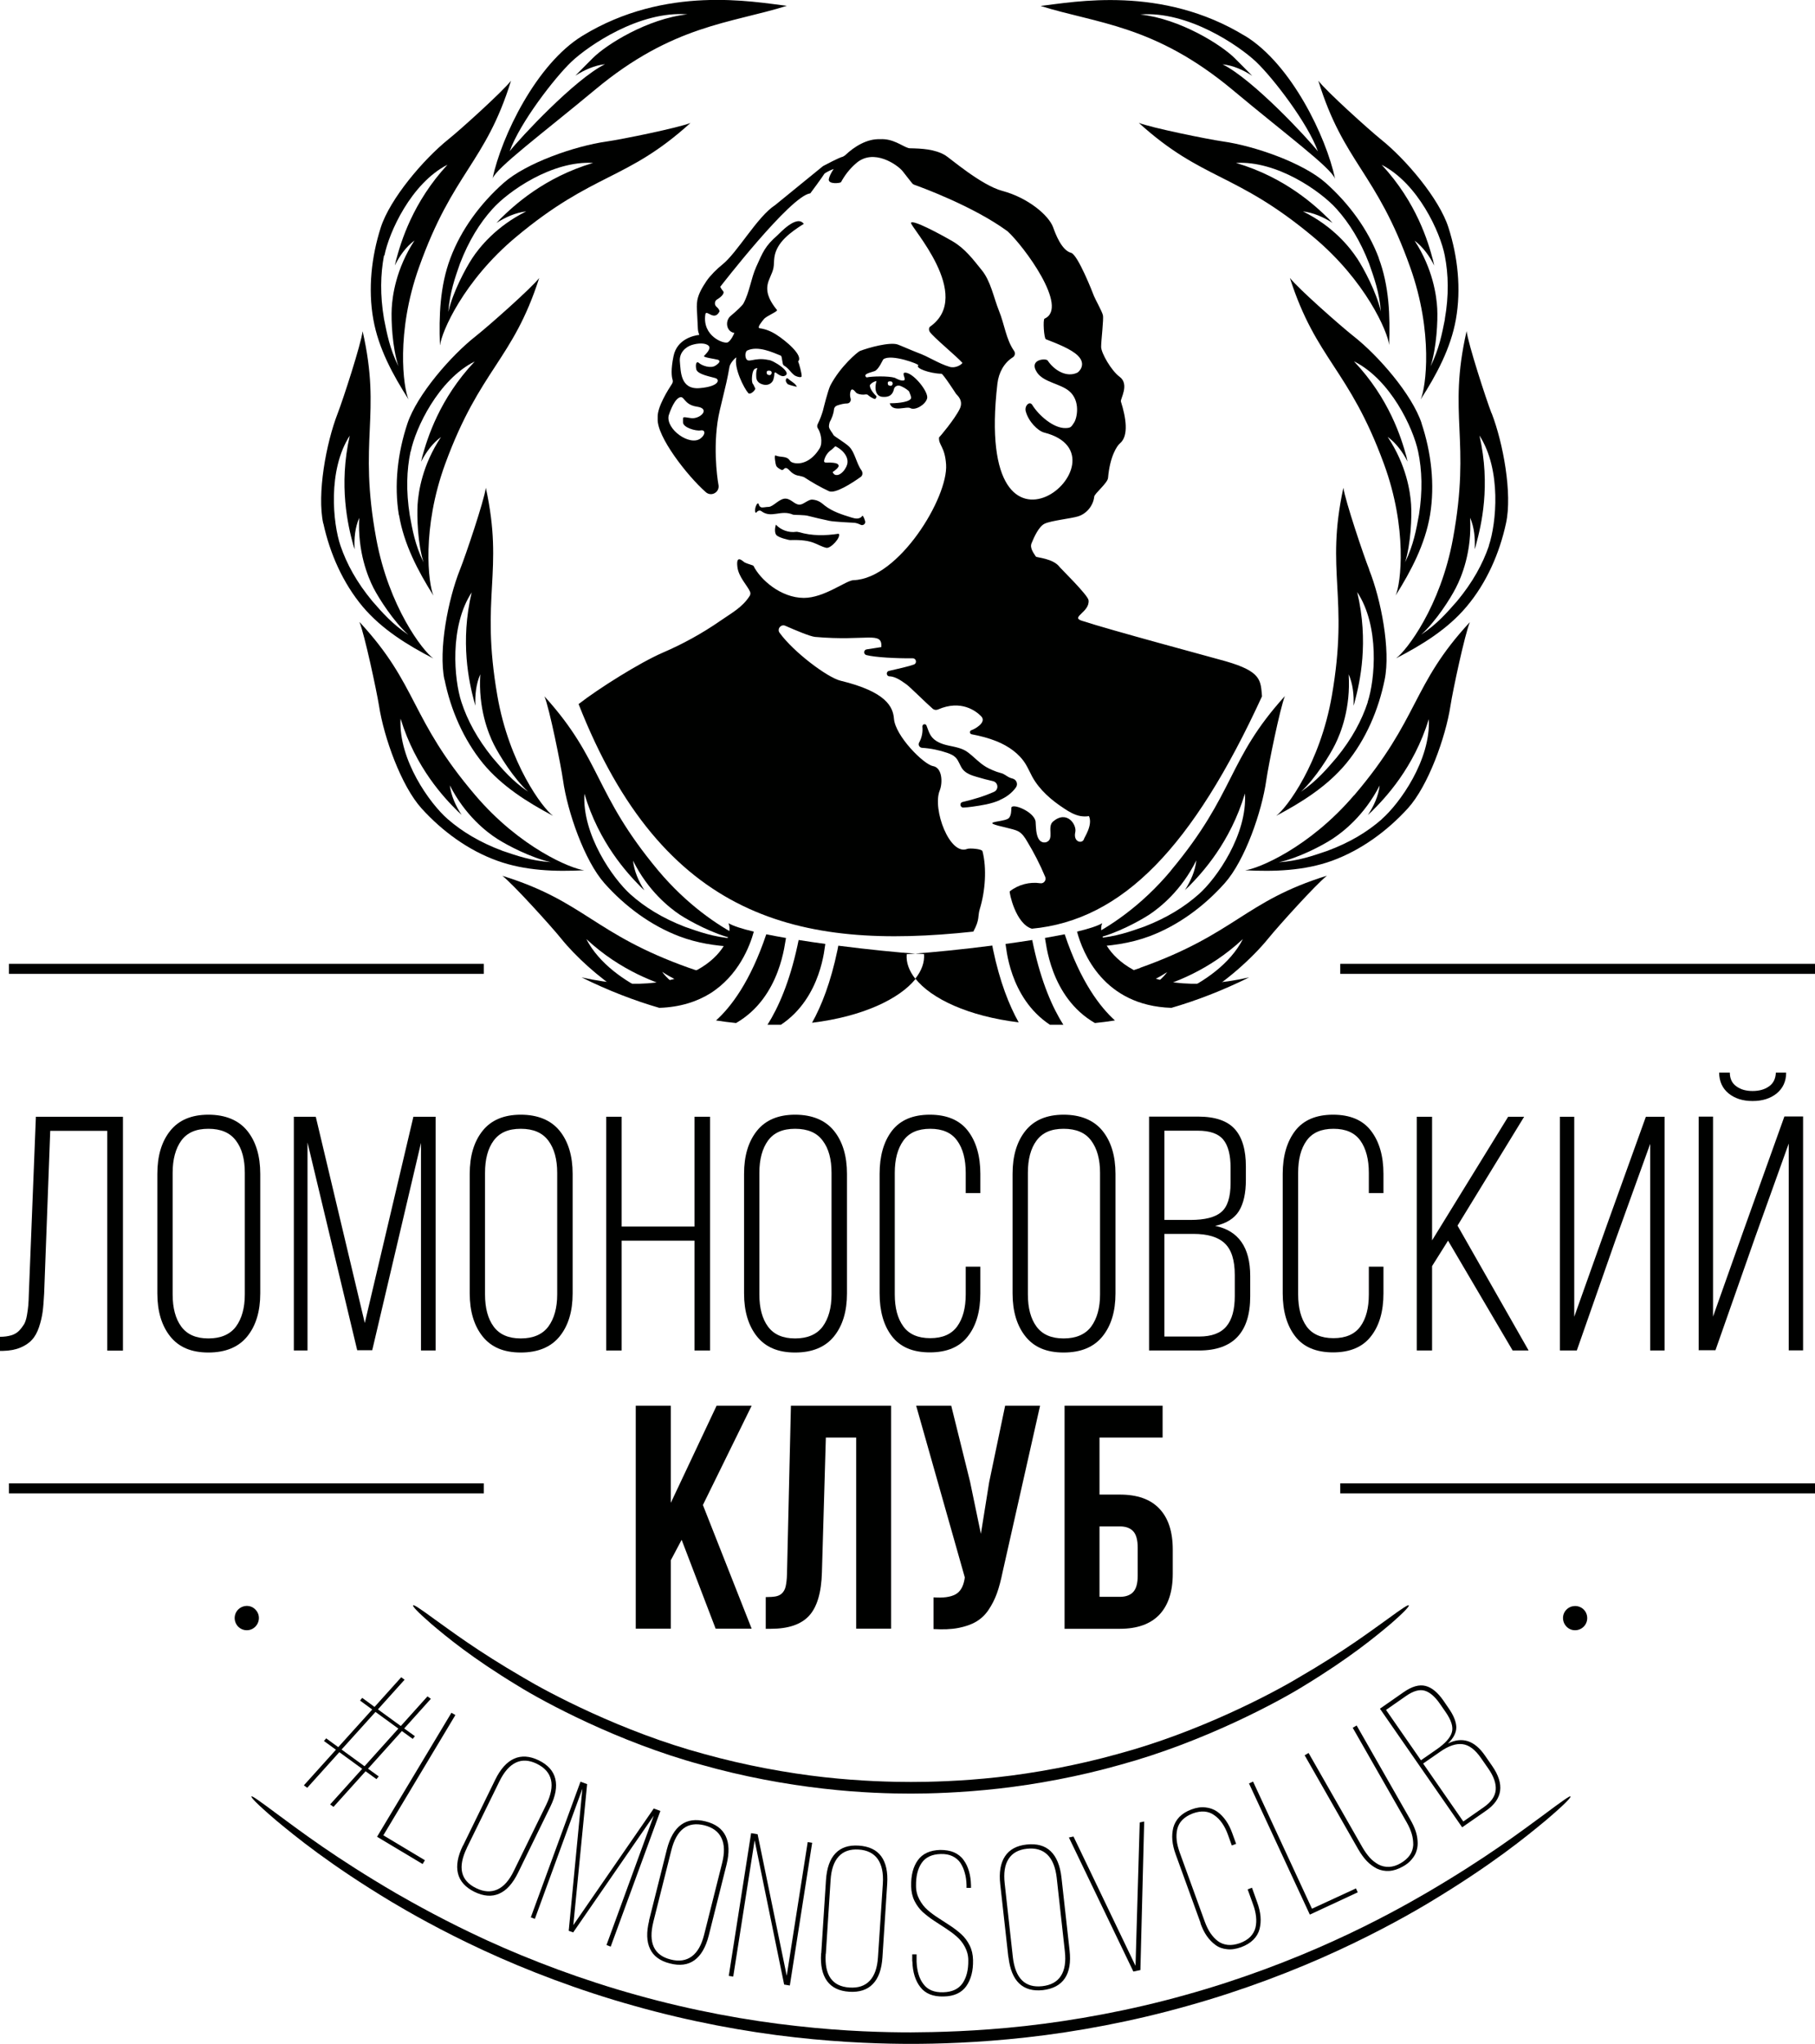 <?xml version="1.0" encoding="UTF-8"?> <svg xmlns="http://www.w3.org/2000/svg" viewBox="0 0 134.04 150.91"><defs><style>.c,.d{fill:#000100;}.d{fill-rule:evenodd;}</style></defs><g id="a"></g><g id="b"><rect class="c" x=".66" y="109.53" width="35.07" height=".74"></rect><rect class="c" x="98.98" y="109.53" width="35.06" height=".74"></rect><rect class="c" x=".66" y="71.17" width="35.07" height=".74"></rect><rect class="c" x="98.98" y="71.17" width="35.06" height=".74"></rect><path class="c" d="M0,99.75v-1.04c.31,0,.59-.04,.83-.11,.24-.07,.43-.19,.58-.34,.15-.16,.27-.32,.37-.48,.09-.16,.16-.38,.21-.66,.05-.28,.08-.52,.1-.74,.02-.22,.03-.5,.04-.84l.52-13.08h6.43v17.27h-1.16v-16.23H3.71l-.45,12.02c-.03,.52-.06,.97-.11,1.34-.05,.37-.14,.75-.27,1.14-.13,.38-.3,.7-.52,.93-.21,.24-.5,.43-.86,.58-.36,.15-.79,.23-1.28,.24h-.23Z"></path><path class="c" d="M11.62,95.51v-8.83c0-1.32,.31-2.38,.95-3.18,.63-.79,1.57-1.19,2.82-1.19s2.23,.4,2.87,1.19c.64,.79,.96,1.86,.96,3.18v8.83c0,1.32-.32,2.38-.96,3.17-.64,.79-1.6,1.19-2.87,1.19s-2.19-.4-2.82-1.19c-.63-.79-.95-1.85-.95-3.17m1.13,.07c0,1,.21,1.8,.64,2.38,.43,.58,1.09,.87,2,.87s1.6-.29,2.04-.88c.43-.59,.65-1.38,.65-2.37v-8.98c0-1-.21-1.79-.65-2.37-.44-.59-1.11-.88-2.04-.88s-1.57,.29-2,.87c-.42,.58-.64,1.38-.64,2.38v8.98Z"></path><polygon class="c" points="21.7 99.72 21.7 82.46 23.32 82.46 26.94 97.69 30.53 82.46 32.17 82.46 32.17 99.72 31.09 99.72 31.09 84.39 27.49 99.7 26.38 99.7 22.71 84.36 22.71 99.72 21.7 99.72"></polygon><path class="c" d="M34.69,95.51v-8.83c0-1.32,.31-2.38,.95-3.18,.63-.79,1.57-1.19,2.82-1.19s2.23,.4,2.87,1.19c.64,.79,.96,1.86,.96,3.18v8.83c0,1.32-.32,2.38-.96,3.17-.64,.79-1.6,1.19-2.87,1.19s-2.19-.4-2.82-1.19c-.63-.79-.95-1.85-.95-3.17m1.13,.07c0,1,.21,1.8,.64,2.38s1.09,.87,2,.87,1.6-.29,2.04-.88c.43-.59,.65-1.38,.65-2.37v-8.98c0-1-.22-1.79-.65-2.37-.44-.59-1.11-.88-2.04-.88s-1.57,.29-2,.87c-.43,.58-.64,1.38-.64,2.38v8.98Z"></path><polygon class="c" points="44.77 99.72 44.77 82.46 45.91 82.46 45.91 90.57 51.29 90.57 51.29 82.46 52.44 82.46 52.44 99.72 51.29 99.72 51.29 91.61 45.91 91.61 45.91 99.72 44.77 99.72"></polygon><path class="c" d="M54.95,95.51v-8.83c0-1.32,.31-2.38,.95-3.18,.63-.79,1.57-1.19,2.82-1.19s2.23,.4,2.87,1.19c.64,.79,.96,1.86,.96,3.18v8.83c0,1.32-.32,2.38-.96,3.17-.64,.79-1.6,1.19-2.87,1.19s-2.19-.4-2.82-1.19c-.63-.79-.95-1.85-.95-3.17m1.13,.07c0,1,.21,1.8,.64,2.38,.43,.58,1.09,.87,2,.87s1.6-.29,2.04-.88c.43-.59,.65-1.38,.65-2.37v-8.98c0-1-.21-1.79-.65-2.37-.43-.59-1.11-.88-2.04-.88s-1.57,.29-2,.87c-.42,.58-.64,1.38-.64,2.38v8.98Z"></path><path class="c" d="M64.96,95.51v-8.83c0-1.32,.3-2.38,.91-3.18,.61-.79,1.54-1.19,2.8-1.19s2.2,.4,2.81,1.19c.61,.79,.92,1.86,.92,3.18v1.42h-1.08v-1.5c0-1-.21-1.79-.63-2.37-.42-.59-1.08-.88-1.99-.88s-1.57,.29-1.99,.88c-.42,.59-.63,1.38-.63,2.37v8.98c0,1,.21,1.78,.63,2.36,.42,.58,1.08,.87,1.99,.87s1.57-.29,1.99-.87c.42-.58,.63-1.37,.63-2.36v-2.05h1.08v1.97c0,1.32-.3,2.38-.92,3.17-.61,.79-1.54,1.19-2.81,1.19s-2.19-.4-2.8-1.19c-.61-.79-.91-1.85-.91-3.17"></path><path class="c" d="M74.78,95.51v-8.83c0-1.32,.31-2.38,.95-3.18,.63-.79,1.57-1.19,2.82-1.19s2.23,.4,2.87,1.19c.64,.79,.96,1.86,.96,3.18v8.83c0,1.32-.32,2.38-.96,3.17-.64,.79-1.59,1.19-2.87,1.19s-2.19-.4-2.82-1.19c-.63-.79-.95-1.85-.95-3.17m1.13,.07c0,1,.21,1.8,.64,2.38,.43,.58,1.09,.87,2,.87s1.6-.29,2.04-.88c.43-.59,.65-1.38,.65-2.37v-8.98c0-1-.22-1.79-.65-2.37-.43-.59-1.11-.88-2.04-.88s-1.57,.29-2,.87c-.43,.58-.64,1.38-.64,2.38v8.98Z"></path><path class="c" d="M84.86,99.72v-17.27h3.62c1.26,0,2.16,.31,2.71,.92,.55,.61,.82,1.53,.82,2.77v.97c0,.99-.17,1.76-.51,2.31-.34,.55-.93,.92-1.76,1.1,1.72,.35,2.59,1.58,2.59,3.7v1.5c0,2.66-1.26,4-3.77,4h-3.7Zm1.13-9.64h1.93c1.06,0,1.82-.19,2.27-.58,.46-.38,.69-1.1,.69-2.16v-1.11c0-.95-.18-1.64-.54-2.08-.36-.44-.99-.66-1.88-.66h-2.47v6.59Zm0,8.61h2.57c.92,0,1.59-.25,2.01-.75,.42-.5,.62-1.25,.62-2.24v-1.55c0-1.09-.24-1.87-.74-2.34-.49-.47-1.27-.7-2.32-.7h-2.14v7.57Z"></path><path class="c" d="M94.73,95.51v-8.83c0-1.32,.31-2.38,.92-3.18,.61-.79,1.54-1.19,2.8-1.19s2.2,.4,2.8,1.19c.61,.79,.92,1.86,.92,3.18v1.42h-1.08v-1.5c0-1-.21-1.79-.62-2.37-.42-.59-1.08-.88-1.99-.88s-1.57,.29-1.99,.88c-.42,.59-.62,1.38-.62,2.37v8.98c0,1,.21,1.78,.62,2.36,.42,.58,1.08,.87,1.99,.87s1.57-.29,1.99-.87c.42-.58,.62-1.37,.62-2.36v-2.05h1.08v1.97c0,1.32-.3,2.38-.92,3.17-.61,.79-1.54,1.19-2.8,1.19s-2.2-.4-2.8-1.19c-.61-.79-.92-1.85-.92-3.17"></path><polygon class="c" points="104.63 99.72 104.63 82.46 105.76 82.46 105.76 91.59 111.38 82.46 112.56 82.46 107.64 90.5 112.89 99.72 111.71 99.72 106.94 91.61 105.76 93.49 105.76 99.72 104.63 99.72"></polygon><polygon class="c" points="115.2 99.72 115.2 82.46 116.26 82.46 116.26 97.23 118.77 90.18 121.55 82.46 122.93 82.46 122.93 99.72 121.87 99.72 121.87 84.46 119.29 91.61 116.45 99.72 115.2 99.72"></polygon><path class="c" d="M125.45,99.72v-17.27h1.06v14.77l2.23-6.29,3.04-8.49h1.38v17.27h-1.06v-15.27l-2.46,6.86-2.95,8.4h-1.25Zm1.52-20.52h.78c0,.46,.17,.8,.49,1.02,.31,.23,.71,.34,1.19,.34s.89-.11,1.21-.34c.32-.22,.49-.56,.51-1.02h.76c0,.65-.24,1.16-.7,1.54-.46,.37-1.05,.56-1.78,.56s-1.31-.19-1.77-.56c-.46-.38-.69-.88-.7-1.54"></path><polygon class="c" points="46.95 120.26 46.95 103.8 49.54 103.8 49.54 110.97 52.92 103.8 55.51 103.8 51.91 111.13 55.51 120.26 52.85 120.26 50.34 113.7 49.54 115.21 49.54 120.26 46.95 120.26"></polygon><path class="c" d="M56.55,120.28v-2.35c.32,0,.56-.02,.73-.05,.17-.03,.33-.1,.46-.22,.13-.12,.23-.29,.28-.51,.05-.22,.09-.52,.1-.91l.29-12.44h7.4v16.46h-2.58v-14.11h-2.24l-.29,9.95c-.04,1.5-.36,2.57-.95,3.21-.59,.64-1.53,.96-2.82,.96h-.4Z"></path><path class="c" d="M67.67,103.8h2.58l1.39,5.61,.8,3.85,.61-3.81,1.18-5.65h2.58l-2.76,12.25c-.13,.63-.27,1.17-.43,1.61-.16,.44-.37,.85-.62,1.22-.25,.37-.56,.66-.92,.87-.36,.21-.8,.36-1.32,.46-.52,.1-1.13,.12-1.82,.08v-2.34c.71,.05,1.24-.02,1.6-.21,.36-.18,.59-.56,.69-1.12l.02-.15-3.59-12.67Z"></path><path class="c" d="M78.62,120.26v-16.46h7.24v2.35h-4.66v4.21h1.5c1.29,0,2.26,.34,2.92,1.04,.66,.69,.99,1.7,.99,3.03v1.77c0,1.32-.33,2.33-.99,3.03-.66,.69-1.63,1.04-2.92,1.04h-4.09Zm2.58-2.35h1.5c.44,0,.77-.12,.99-.36,.22-.24,.33-.63,.33-1.19v-2.09c0-.56-.11-.96-.33-1.2-.22-.24-.55-.36-.99-.36h-1.5v5.19Z"></path><g><path class="c" d="M73.84,59.08c-.65,.29-1.36,.39-2.06,.49-.21,.03-.43,.05-.64,.06-.25,0-.29-.36-.05-.41,.8-.19,1.58-.42,2.32-.75,.37-.17,.31-.7-.08-.79-.39-.09-.79-.19-1.18-.31-.39-.11-.8-.25-1.05-.56-.21-.27-.29-.64-.53-.88-.16-.16-.37-.25-.59-.33-.61-.21-1.24-.34-1.88-.38-.19-.01-.32-.22-.22-.39,.2-.36,.28-.77,.24-1.18-.01-.18,.23-.24,.3-.08,.1,.24,.17,.51,.31,.73,.27,.44,.8,.64,1.31,.75,.5,.11,1.04,.19,1.45,.51,.5,.38,.8,.75,1.33,1.07,.23,.14,.76,.37,1.02,.43,.43,.1,.52,.33,.94,.43,.29,.07,.42,.41,.25,.65-.29,.41-.72,.73-1.19,.93m-15.63-30.69c.07,.05,.65,.19,.64,.18-.08-.21-.36-.37-.52-.49-.13-.1-.23-.24-.29-.04-.04,.13,.07,.28,.16,.36m.8,10.91s-.08-.03-.12-.03c-.03,0-.06,0-.09,0-.54,.08-1.12-.13-1.49-.53-.07,.23-.11,.56,.02,.75,.14,.2,.91,.39,1.04,.39,1.76-.06,1.9,.38,2.66,.57,.32,.08,1.12-.79,.92-1.04-.98,.15-1.99,.17-2.94-.12m-3.12-1.48s.18-.19,.34-.07c.76,.57,1.43-.13,2.34,.26,.11,.04,.85,0,1.19,.11,.13,.04,1.24,.3,1.51,.35,.34,.07,1.58,.13,1.77,.14,.16,0,.35,.06,.53,.15,.18,.09,.39-.08,.33-.27-.04-.14-.09-.27-.14-.35-.01-.02-.04-.05-.06-.04-.02,0-.03,.02-.04,.04-.08,.11-.23,.16-.37,.16-.14,0-.27-.04-.41-.08-.68-.21-1.38-.43-1.95-.87-.24-.19-.45-.41-.93-.45-.24-.02-.58,.28-.81,.35-.44,.13-.67-.37-1.13-.42-.47-.05-.93,.6-1.29,.61-.16,0-.32,.04-.47,.04-.13,0-.23-.1-.25-.22h0c0-.08-.1-.1-.14-.03-.21,.34-.15,.76-.02,.61m20.34,30.75c-1.23-.35-1.7-2.72-1.65-2.76,.63-.5,1.47-.72,2.26-.6,.26,.04,.46-.23,.36-.47-.38-.91-.83-1.79-1.34-2.63-.17-.29-.37-.6-.68-.75-.34-.18-1.46-.36-1.81-.52-.42-.2,.96-.18,1.17-.47,.15-.21,.15-.47,.16-.72,0-.4,1.69,.26,1.79,1.01,.04,.32-.04,1.65,.75,1.53,.69-.2,.06-1.13,.54-1.54,1.03-.87,1.77,.25,1.64,.79-.16,.72,.48,.87,.63,.54,0-.11,.69-1.05,.38-1.73-.21,.04-.42,.03-.62,0-.44-.08-.84-.31-1.21-.56-.94-.61-1.82-1.37-2.36-2.35-.16-.3-.3-.62-.48-.92-.48-.79-1.28-1.34-2.14-1.69-.59-.24-1.22-.4-1.85-.52-.17-.03-.17-.27,0-.31,.13-.03,1.16-.55,.7-1.02-.37-.38-1.48-1.25-3.19-.5-.12,.05-.26,.04-.37-.04-.49-.42-1.78-1.71-1.98-1.83-.18-.11-.7-.56-1.23-.58-.24,0-.27-.35-.04-.4,.69-.16,1.46-.33,1.84-.47,.25-.09,.18-.46-.08-.46-1.23,.01-2.78-.07-3.43-.24-.22-.06-.21-.38,.02-.42,.47-.08,.96-.14,1.09-.17,.07-1.21-1.06-.41-4.9-.75-.37-.04-1.42-.48-2.19-.82-.32-.15-.63,.23-.43,.51,1.04,1.44,3.55,3.31,4.49,3.54,3.4,.82,3.89,1.94,3.96,2.81,.1,1.27,2.19,3.38,2.89,3.5,.68,.12,.72,1.22,.49,1.8-.56,1.37,.74,4.85,2.04,4.31,.15-.06,1.07-.01,1.12,.18,.32,1.25,.21,2.92-.2,4.26-.17,.55,.02,.76-.48,1.67-12.86,1.39-22.91-.91-29.15-16.8,1.46-1.14,4.5-3.05,6.2-3.79,1.49-.64,2.91-1.42,4.24-2.34,.83-.58,1.64-.99,2.19-1.85,.06-.09,.08-.21,.03-.32-.18-.43-.84-1.08-.93-1.81-.13-1.02,.43-.4,.53-.35,.23,.12,.63,.2,.66,.26,.49,.99,1.99,2.35,3.71,2.36,1.53,0,3.12-1.3,3.68-1.31,3.35-.11,6.99-6.11,6.83-8.54-.09-1.34-.57-1.43-.52-2,.02,0,1.15-1.33,1.53-2.11,.31-.65-.24-1.04-.27-1.1,0,0-.96-1.49-1.08-1.49-.88-.02-1.96-.42-1.71-.62,.1-.09-2.02-.87-2.58-.45-.06,.05-.33,.74-.64,.87-.24,.1-.95,.21-.6,.47,.39-.09,1.62-.12,2.09,.03,0,0,.47,.28,.68,.18,.17-.07-.21-.55,.06-.56,.59-.04,1.77,1.42,1.64,1.9-.13,.48-.9,.91-1.23,.72-.3-.17-1.32,.35-1.53-.36,.37,0,1.29-.04,1.54-.31,.1-.11-.04-.37-.12-.58-.21-.19-.41-.3-.63-.39-.2-.08-.43,.02-.48,.23-.07,.32-.25,.64-.89,.57-.23-.02-.64-.27-.4-1.17-.18,.05-.35,.13-.48,.29-.07,.28,.37,.74,.47,.83,.04,.04-.05,.22-.11,.21-.18-.04-.43-.21-.54-.32-.17-.04-.14,0-.32,0-.16,0-.41-.03-.53-.15-.05-.05-.31-.44-.41-.08-.05,.17-.04,.35,.01,.52,.05,.17-.07,.35-.24,.36-.25,0-.51,.07-.75,.15-.14,.05-.23,.16-.24,.3-.03,.32-.16,.65-.32,.94-.02,.04-.06,.27-.05,.34,.04,.22,.24,.41,.34,.61,.05,.09,.87,.57,1.16,.86,.42,.42,.53,1.24,.9,1.74,.11,.16,.1,.38-.06,.49-.63,.45-1.88,1.26-2.34,1.05-.64-.3-1.25-.65-1.83-1.03-.05-.03-.31-.1-.38-.11-.28-.03-.53-.2-.71-.4-.1-.11-.24-.23-.36-.14-.05,.04-.13,.15-.22,.11-.21-.1-.38-.22-.4-.33-.05-.08-.16-.78-.05-.74,.39,.17,.83,.01,1.06,.38,.05,.08,.16,.15,.33,.18,.45,.1,1.25-.06,1.87-1.08,.27-.45,.06-1.21-.13-1.48-.07-.1-.06-.23,0-.34,.15-.3,.27-.62,.37-.95,.05-.2,.38-1.54,.56-1.89,.75-1.42,2.01-2.46,2.17-2.53,.67-.26,2.22-.68,2.8-.48,.2,.07,1.16,.49,1.46,.6,.82,.29,1.55,.81,2.38,1.05,.42,.12,.85-.15,.94-.29-.43-.49-2.13-1.88-2.41-2.29-.08-.12-.09-.31,.02-.39,3.26-2.31-1.53-7.44-1.41-7.67,.13-.24,2.04,.77,3.09,1.38,.91,.54,1.48,1.31,2.12,2.1,.68,.82,.89,2.04,1.29,3.03,.4,.98,.52,2.11,1.11,2.95,.11,.16,.07,.38-.1,.48-.64,.41-1.03,1.11-1.13,1.94-1.82,15.7,10.24,5.33,3.45,3.61-.46-.12-1.16-.81-1.36-1.58-.1-.39,.29-.79,.49-.45,.47,.76,1.57,1.73,2.46,1.7,.38-.01,.41-.08,.62-.4,.22-.32,.5-1.62-.37-2.34-.67-.55-1.87-.64-2.36-1.36-.66-.98,.65-1.07,.78-.89,.48,.72,1.39,1.28,2.19,.9,.09-.04,.72-.59,.04-1.26-.49-.48-1.51-.88-2.36-1.21-.14-.05-.23-1.46-.1-1.52,1.84-.8-1.53-5.36-2.73-6.45-.01,0-.02-.02-.04-.03-2.49-1.81-6.24-3.19-6.86-3.41-.06-.02-.11-.06-.15-.11-.14-.18-.52-.65-.7-.89-.35-.44-2.14-1.74-3.45-.57-.46,.4-.81,.85-1.1,1.38-.04,.08-.98,.19-.9-.23,.04-.19,.16-.46,.36-.74-.22,.06-.65,.3-.68,.34-.14,.23-1.04,1.46-1.05,1.46h-.01c-1.46,.19-6.64,6.9-6.64,6.9,.06,.12,.13,.23,.22,.33,.12,.14-.14,.42-.45,.6-.19,.11-.22,.39-.05,.54,.11,.1,.21,.2,.23,.34-.39,.79-.99-.2-1.05,.23-.24,1.6,1.37,2.2,1.66,2.06,.24-.13,.49-.67,.48-.71-.02,0-.04,0-.07,0-.54-.15-.62-.9-.19-1.25,.43-.36,.86-.76,.94-.92,.45-.84,.55-1.83,.94-2.7,.5-1.11,.65-1.52,1.56-2.32,.15-.13,1.43-1.56,1.95-.85-.96,.61-2.01,1.35-2.17,2.47-.04,.26-.02,.53-.07,.79-.09,.44-.37,.83-.44,1.27-.11,.67,.26,1.29,.7,1.83,.09,.11-.77,.43-.97,.68-.11,.14-.55,.64-.3,.67,.43,.06,.83,.22,1.22,.47,.71,.45,2.03,1.56,1.61,1.98,.06,.1,.29,.93,.26,1.1-.01,.13-.4,.02-.55-.09-.36-.31-.36-.46-.77-.72-.13-.08-.1-.67-.22-.72-.58-.23-1.69-.76-2.49-.37-.05,.02-.17,.23-.1,.5,.14,.53,.58-.05,1.67,.19,.31-.02,1.91,.98,1.16,1.19-.17,.05-.44-.12-.6-.25-.04-.04-.11,0-.11,.05,0,.15-.03,.3-.07,.44-.09,.3-.39,.46-.7,.4-.36-.07-.55-.26-.57-.55-.01-.24-.02-.46,.09-.68-.13,.04-.21,0-.31,.21-.09,.18-.16,.82-.02,.97,.07,.08,.09,.21,.16,.3,.07,.09-.31,.51-.5,.38-.33-.37-1.08-1.86-.89-2.65-.2,.13-.48,.49-.51,.71-.27,1.62-.72,2.96-.88,4.07-.35,2.46,.08,4.7,.08,4.7,.04,.51-.56,.82-.95,.47-1.39-1.23-3.62-4.11-3.55-5.41,0-.03,0-.05,0-.08,0-.01,0-.03,0-.05-.03-.75,.77-2.02,1.06-2.46,.06-.09,.07-.2,.04-.3-.07-.22-.14-.73,.07-1.74,.26-1.28,1.53-1.53,1.9-1.57-.05-.14-.09-.28-.1-.43-.02-.39-.04-.78-.06-1.18-.02-.32-.04-.64,.02-.96,.1-.51,.38-.96,.67-1.4,.26-.39,.79-.92,1.16-1.21,1.12-.88,2.59-3.55,3.91-4.4,0,0,3.15-2.57,3.51-2.86,.02-.01,.04-.03,.06-.04,.17-.08,1.11-.6,1.44-.68,.05-.03,.1-.06,.15-.09,.7-.67,1.64-1.24,2.59-1.2,.95-.06,1.61,.5,2.08,.65,.03,.01,.06,.01,.1,.02,.91,.02,1.86,.06,2.64,.52,.35,.21,2.65,2.21,4.22,2.63,1.88,.5,3.43,1.8,3.75,2.7,.16,.45,.62,1.69,1.32,1.87,.5,.13,1.61,2.97,1.69,3.19,.09,.23,.59,1.12,.66,1.41,.07,.29-.13,1.86-.13,2.34,0,.46,.75,1.76,1.36,2.21,.76,.56,.04,1.65,.1,1.83,.37,1.17,.6,2.53-.07,3.09-.2,.16-.74,.93-.88,2.55-.03,.38-.99,1.15-1.02,1.38-.07,.66-.55,1.26-1.19,1.46-.51,.16-1.98,.31-2.47,.54-.44,.21-.79,1.01-.97,1.45-.15,.36,.19,.77,.32,.98,.05,.08,1.3,.13,1.77,.79,.05,.07,2.07,2.05,2.12,2.43,.11,.87-1.33,1.24-.52,1.51,2.16,.71,9.6,2.7,10.65,3,2.64,.76,2.58,1.41,2.68,2.59-5.09,11.07-10.27,16.54-17.02,17.16M56.67,27.65s.18,.11,.27,0c.05-.06,.08-.16,0-.24-.05-.05-.28-.07-.31,.03-.02,.06-.01,.17,.04,.21m-4.92,4.13c-.35,.07-1.33-.21-1.31-.61,.02-.4-.12-.41,.56-.3,.68,.12,1.52-.69,.48-.84-1.04-.15-.91-.89-1.34-.66-.43,.23-.76,1.32-.76,1.32-.21,1.01,1.56,2.27,2.35,1.69,.39-.29,.37-.66,.02-.6m-.68-6.3c-.42,.14-.93,.55-.86,1.24,.07,.7,.03,2.06,1.46,1.94,1.42-.12,1.5-.61,1.19-.73-.32-.11-1.35-.27-1.44-.66-.08-.4,.02-.64,.21-.46,.2,.18,.85,.43,1.22,.18,.38-.25,.32-.38,.15-.43-.16-.05-1.09-.17-1.01-.27,.08-.1,.56-.52,.35-.75-.22-.23-.78-.22-1.27-.06m9.8,8.49s-.02,.1,0,.13c.03,.05,.1,.06,.15,.06,.88-.03,.87,.15,.9,.18,.11,.12-.28,.43-.42,.51-.02,.04,.1,.18,.15,.2,.25,.11,.51-.1,.68-.31,.13-.18,.25-.38,.26-.61,.02-.33-.18-.64-.42-.86-.14-.13-.31-.24-.48-.32-.12,.12-.27,.25-.27,.25-.27,.17-.47,.46-.55,.77m4.74-5.53s.18,.11,.27,0c.05-.06,.07-.16,0-.24-.05-.05-.28-.07-.31,.03-.02,.06,0,.17,.04,.22"></path><path class="c" d="M86.48,64.28c-2.21,2.65-4.65,4.23-6.29,5.02,.14,.17,.21,.4,.21,.62,1.53-.05,3.06-.25,4.5-.79,2.13-.8,4.05-2.23,5.56-3.93,1.48-1.67,2.73-5.26,3.06-7.61,.16-1.12,1.01-5.29,1.37-6.19-4.29,4.73-3.61,7.12-8.41,12.87m2.06,1.75c-1.06,.94-2.35,1.75-4.03,2.4-1.06,.37-2.09,.75-3.54,.86,1.44-.33,3.17-1.26,3.93-1.76,.76-.51,2.34-1.75,3.45-3.99-.08,.77-.41,1.52-.84,2.19,.11-.1,.21-.19,.29-.27,.97-.99,3.05-3.22,4.14-6.86,.19,3.02-2.09,6.27-3.4,7.43"></path><path class="c" d="M101.12,42.06c-.42-1.05-1.77-5.08-1.91-6.04-1.35,6.24,.43,7.97-.85,15.35-.87,5.02-3.34,8.3-4.11,8.87,1.89-1,3.78-2.19,5.17-3.87,1.45-1.76,2.39-3.96,2.84-6.19,.45-2.19-.27-5.92-1.15-8.12m-.1,9.79c-.44,1.34-1.16,2.69-2.3,4.09-.73,.85-1.44,1.7-2.63,2.52,1.08-1,2.12-2.68,2.52-3.49,.41-.82,1.16-2.68,1-5.18,.31,.71,.4,1.53,.36,2.32,.05-.14,.09-.27,.11-.38,.35-1.34,1.04-4.32,.16-8.01,1.67,2.52,1.32,6.47,.77,8.13"></path><path class="c" d="M104.99,31.26c-.7-2.12-3.19-5-5.06-6.46-.89-.7-4.08-3.51-4.67-4.28,1.95,6.08,4.36,6.69,6.94,13.72,1.76,4.78,1.26,8.86,.87,9.73,1.14-1.81,2.18-3.79,2.54-5.94,.37-2.25,.09-4.62-.63-6.78m-.19,6.77c-.2,1.1-.39,2.19-1.02,3.5,.43-1.41,.5-3.38,.44-4.28-.06-.91-.34-2.9-1.73-4.98,.63,.46,1.11,1.12,1.47,1.82-.03-.15-.06-.28-.09-.39-.37-1.34-1.26-4.26-3.87-7.01,2.71,1.35,4.38,4.94,4.74,6.66,.29,1.38,.34,2.91,.06,4.69"></path><path class="c" d="M101.83,19.06c-.8-2.13-2.23-4.05-3.93-5.56-1.67-1.48-5.26-2.73-7.61-3.06-1.12-.16-5.29-1.01-6.19-1.37,4.73,4.29,7.12,3.61,12.87,8.41,3.91,3.26,5.52,7.04,5.62,7.99,.08-2.14,0-4.37-.77-6.41m-1.61,0c-.5-.76-1.74-2.35-3.99-3.45,.77,.09,1.52,.42,2.19,.85-.1-.11-.19-.21-.27-.29-.99-.97-3.21-3.06-6.86-4.14,3.02-.18,6.26,2.09,7.43,3.4,.94,1.05,1.75,2.35,2.4,4.03,.37,1.06,.75,2.09,.87,3.54-.33-1.43-1.26-3.17-1.76-3.93"></path><path class="c" d="M84.21,71.47c-.42,.15-.83,.28-1.23,.39,.47,.31,.95,.61,1.47,.84,.56-.23,1.15-.53,1.75-.92-.34,.45-.79,.83-1.29,1.14,.07,.04,.15,.08,.22,.11,1.47-.41,4.12-1.33,6.66-3.69-.94,1.84-2.91,3.18-4.62,3.95,.45,.11,.9,.25,1.34,.38,1.88-1.04,3.97-2.91,5.16-4.38,.71-.88,3.56-4.04,4.33-4.63-6.1,1.89-6.73,4.29-13.79,6.8"></path><path class="c" d="M100,58.72c-3.31,3.88-7.1,5.44-8.05,5.54,2.14,.11,4.37,.04,6.42-.7,2.14-.78,4.07-2.19,5.6-3.87,1.5-1.65,2.79-5.24,3.15-7.58,.17-1.12,1.06-5.28,1.43-6.17-4.34,4.68-3.68,7.08-8.54,12.78m2.04,1.77c-1.06,.93-2.37,1.73-4.06,2.35-1.06,.36-2.1,.73-3.55,.83,1.44-.31,3.19-1.22,3.95-1.72,.77-.5,2.36-1.72,3.5-3.95-.09,.77-.43,1.52-.87,2.18,.11-.1,.21-.19,.29-.27,.98-.98,3.09-3.18,4.21-6.81,.15,3.02-2.16,6.24-3.48,7.39"></path><path class="c" d="M110.15,30.51c-.41-1.06-1.72-5.1-1.84-6.06-1.42,6.22,.35,7.97-1.01,15.34-.92,5.01-3.43,8.26-4.2,8.82,1.9-.98,3.81-2.15,5.21-3.82,1.47-1.74,2.43-3.93,2.91-6.15,.48-2.18-.21-5.93-1.06-8.13m-.2,9.79c-.46,1.34-1.19,2.68-2.34,4.07-.74,.84-1.45,1.68-2.66,2.49,1.09-.99,2.15-2.65,2.56-3.46,.42-.81,1.19-2.67,1.05-5.17,.31,.71,.38,1.53,.34,2.32,.05-.14,.09-.27,.11-.38,.36-1.34,1.09-4.3,.24-8.01,1.64,2.54,1.25,6.49,.69,8.14"></path><path class="c" d="M106.97,16.8c-.68-2.13-3.14-5.03-4.99-6.51-.88-.71-4.04-3.56-4.62-4.33,1.88,6.1,4.29,6.73,6.79,13.79,1.71,4.8,1.16,8.87,.77,9.74,1.16-1.8,2.22-3.77,2.6-5.91,.4-2.25,.14-4.62-.55-6.78m-.26,6.76c-.22,1.1-.42,2.18-1.06,3.49,.45-1.4,.54-3.37,.49-4.28-.05-.91-.31-2.91-1.67-5,.62,.47,1.1,1.13,1.45,1.84-.03-.15-.06-.28-.09-.39-.35-1.34-1.21-4.27-3.79-7.05,2.69,1.38,4.33,4.99,4.66,6.71,.27,1.39,.31,2.92,0,4.69"></path><path class="c" d="M54.49,69.36c.04-.07,.08-.14,.13-.2-1.63-.83-3.91-2.38-6-4.87-4.8-5.75-4.12-8.14-8.41-12.87,.37,.9,1.21,5.06,1.37,6.19,.33,2.34,1.58,5.94,3.06,7.61,1.51,1.7,3.43,3.13,5.56,3.93,1.27,.48,2.61,.69,3.96,.76,.12-.18,.23-.35,.32-.54m-7.92-3.33c-1.3-1.17-3.58-4.41-3.4-7.43,1.08,3.64,3.17,5.87,4.14,6.86,.08,.08,.17,.17,.29,.27-.43-.67-.76-1.42-.84-2.19,1.11,2.24,2.69,3.48,3.45,3.99,.76,.5,2.5,1.43,3.93,1.76-1.44-.11-2.48-.49-3.54-.86-1.68-.65-2.98-1.46-4.03-2.4"></path><path class="c" d="M32.83,50.18c.45,2.23,1.4,4.42,2.84,6.19,1.39,1.68,3.28,2.87,5.17,3.87-.77-.57-3.24-3.85-4.11-8.87-1.28-7.38,.51-9.11-.85-15.35-.13,.96-1.49,4.99-1.91,6.04-.88,2.2-1.6,5.93-1.15,8.12m2.02-6.46c-.88,3.69-.19,6.67,.16,8.01,.03,.11,.07,.24,.11,.38-.04-.79,.05-1.61,.36-2.32-.16,2.5,.59,4.36,1,5.18,.41,.81,1.45,2.49,2.53,3.49-1.2-.82-1.9-1.67-2.63-2.52-1.13-1.4-1.85-2.75-2.29-4.09-.55-1.66-.9-5.61,.77-8.13"></path><path class="c" d="M29.47,38.04c.36,2.15,1.4,4.13,2.54,5.94-.38-.88-.88-4.95,.87-9.73,2.58-7.03,4.99-7.64,6.94-13.72-.59,.76-3.78,3.58-4.67,4.28-1.86,1.46-4.35,4.34-5.06,6.46-.72,2.16-1,4.53-.63,6.78m.87-4.7c.35-1.72,2.03-5.31,4.73-6.66-2.61,2.76-3.5,5.68-3.87,7.01-.03,.11-.06,.24-.09,.39,.36-.7,.85-1.37,1.47-1.82-1.39,2.08-1.67,4.07-1.73,4.98-.05,.91,0,2.88,.44,4.28-.63-1.31-.82-2.39-1.02-3.5-.28-1.78-.23-3.31,.06-4.69"></path><path class="c" d="M32.5,25.48c.11-.95,1.71-4.73,5.62-7.99,5.75-4.8,8.14-4.12,12.87-8.41-.9,.36-5.06,1.21-6.19,1.37-2.34,.33-5.94,1.58-7.61,3.06-1.7,1.51-3.13,3.42-3.93,5.56-.77,2.04-.85,4.28-.77,6.41m.62-2.48c.12-1.44,.49-2.48,.86-3.54,.65-1.68,1.45-2.98,2.4-4.03,1.17-1.31,4.41-3.58,7.43-3.4-3.64,1.08-5.87,3.17-6.86,4.14-.08,.08-.17,.18-.27,.29,.67-.43,1.42-.76,2.19-.85-2.24,1.11-3.48,2.69-3.98,3.45-.5,.76-1.43,2.5-1.76,3.93"></path><path class="c" d="M36.36,13.21c.3-.83,3.66-3.32,7.58-6.58C49.69,1.83,53.98,1.73,58.11,.43c-2.48-.29-8.94-1.55-15.09,2.21-3.41,2.08-5.99,7.43-6.65,10.56m1.27-2.03c.75-2.1,3.32-5.43,4.56-6.61,1.27-1.2,5.04-3.78,8.56-3.5-2.94,.32-5.99,2.23-6.99,3.24-.08,.08-1.18,1.18-1.28,1.29,.67-.43,1.42-.76,2.19-.85-2.24,1.11-6.3,5.48-7.04,6.43"></path><path class="c" d="M91.94,2.65c-6.15-3.76-12.61-2.5-15.09-2.21,4.13,1.3,8.41,1.39,14.17,6.19,3.91,3.27,7.28,5.75,7.58,6.58-.66-3.12-3.24-8.48-6.65-10.56m-1.66,2.1c.77,.08,1.52,.41,2.19,.85-.1-.11-1.2-1.21-1.28-1.29-1-1-4.05-2.92-6.99-3.24,3.52-.28,7.29,2.3,8.56,3.5,1.24,1.18,3.81,4.51,4.56,6.61-.74-.95-4.8-5.32-7.04-6.43"></path><path class="c" d="M52.47,71.96c-.52-.14-1.04-.3-1.58-.49-7.06-2.51-7.69-4.91-13.79-6.8,.77,.59,3.62,3.74,4.33,4.62,1.04,1.3,2.79,2.9,4.47,3.97,.13-.05,1.63,.08,1.98,.01-1.7-.78-3.64-2.11-4.58-3.93,2.55,2.37,5.23,3.28,6.68,3.69,.09-.03,.17-.06,.26-.09-.52-.32-.99-.7-1.34-1.18,.64,.42,1.28,.73,1.87,.97,.58-.24,1.14-.51,1.7-.8"></path><path class="c" d="M26.55,45.94c.37,.89,1.26,5.05,1.44,6.17,.36,2.34,1.64,5.92,3.14,7.58,1.52,1.68,3.45,3.1,5.6,3.87,2.05,.74,4.28,.81,6.42,.7-.95-.1-4.75-1.66-8.05-5.54-4.86-5.7-4.2-8.1-8.54-12.78m3.03,7.15c1.12,3.63,3.23,5.84,4.21,6.81,.08,.08,.18,.17,.29,.27-.44-.66-.77-1.41-.87-2.18,1.13,2.23,2.73,3.46,3.5,3.95,.76,.49,2.51,1.4,3.95,1.72-1.45-.1-2.49-.47-3.55-.83-1.69-.63-2.99-1.42-4.06-2.35-1.32-1.15-3.63-4.37-3.48-7.39"></path><path class="c" d="M23.88,38.65c.48,2.22,1.45,4.41,2.91,6.15,1.41,1.67,3.31,2.84,5.21,3.82-.78-.56-3.28-3.81-4.21-8.82-1.36-7.37,.41-9.11-1.01-15.34-.12,.96-1.43,5-1.84,6.06-.86,2.21-1.54,5.95-1.07,8.13m1.96-6.48c-.84,3.7-.12,6.67,.24,8.01,.03,.11,.07,.24,.12,.38-.05-.79,.03-1.61,.34-2.32-.13,2.5,.64,4.36,1.05,5.17,.42,.81,1.48,2.47,2.57,3.46-1.2-.81-1.92-1.64-2.66-2.49-1.15-1.39-1.88-2.73-2.34-4.07-.57-1.66-.96-5.6,.68-8.14"></path><path class="c" d="M27.57,23.58c.38,2.15,1.45,4.11,2.6,5.91-.39-.87-.94-4.94,.77-9.74,2.51-7.06,4.91-7.69,6.8-13.79-.59,.77-3.74,3.62-4.63,4.33-1.84,1.48-4.31,4.39-4.99,6.51-.69,2.16-.95,4.54-.55,6.78m.82-4.71c.34-1.72,1.97-5.33,4.66-6.71-2.58,2.79-3.44,5.71-3.8,7.05-.03,.11-.06,.24-.09,.39,.35-.71,.83-1.38,1.45-1.84-1.37,2.1-1.63,4.09-1.68,5-.05,.91,.04,2.88,.49,4.28-.64-1.3-.84-2.39-1.06-3.49-.3-1.77-.26-3.3,0-4.69"></path><path class="c" d="M79.54,68.79c.84-.2,1.5-.41,1.86-.62-.59,1.33,2.14,5.95,10.85,4-1.96,.97-3.88,1.71-5.74,2.25-5.02-.16-6.56-4.09-6.97-5.63"></path><path class="c" d="M58.04,69.26c-.51-.09-1-.18-1.45-.27-1.18,3.51-2.62,5.38-3.71,6.36,.5,.08,.99,.14,1.48,.19,3.35-1.93,3.6-6.06,3.69-6.28"></path><path class="c" d="M60.95,69.7c-.67-.09-1.33-.19-1.97-.29-.03,.14-.06,.28-.09,.43-.59,2.71-1.41,4.56-2.21,5.83,.34,0,.67,0,.99,0,3.04-2.02,3.23-5.84,3.28-5.97"></path><path class="c" d="M55.66,68.79c-.84-.2-1.5-.41-1.86-.62,.59,1.33-2.14,5.95-10.85,4,1.96,.97,3.88,1.71,5.74,2.25,1.56-.05,2.79-.47,3.75-1.06,2.1-1.34,2.95-3.52,3.23-4.57"></path><path class="c" d="M55.66,68.79c-.28,1.05-1.13,3.23-3.23,4.57,2.12-1.31,2.94-3.51,3.23-4.57"></path><path class="c" d="M66.95,70.46c.17-.01,.39-.03,.65-.04-1.26-.09-3.43-.3-5.69-.59-.02,.1-.04,.2-.06,.31-.5,2.4-1.18,4.13-1.88,5.38,3.71-.45,6.45-1.75,7.64-3.23-.47-.59-.7-1.21-.65-1.81"></path><path class="c" d="M78.62,68.99c-.46,.09-.94,.18-1.45,.27,.08,.22,.34,4.35,3.69,6.28,.48-.05,.98-.11,1.48-.19-1.09-.98-2.54-2.86-3.71-6.36"></path><path class="c" d="M76.23,69.41c-.64,.1-1.31,.2-1.97,.29,.05,.14,.24,3.96,3.28,5.97,.32,0,.66,0,.99,0-.8-1.26-1.62-3.12-2.21-5.83-.03-.15-.06-.3-.09-.43"></path><path class="c" d="M73.29,69.82c-2.26,.29-4.42,.5-5.69,.59,.25,.02,.47,.03,.64,.04,.05,.61-.18,1.23-.64,1.81,1.18,1.49,3.92,2.78,7.63,3.23-.7-1.25-1.39-2.98-1.89-5.37-.02-.11-.04-.21-.06-.31"></path></g><path class="c" d="M23.92,128.56l.17-.2,.89,.65,2.51-2.78-.9-.66,.16-.2,.91,.67,1.97-2.19,.25,.18-1.97,2.19,1.69,1.23,1.97-2.19,.25,.18-1.97,2.19,.79,.57-.16,.2-.8-.58-2.5,2.78,.79,.57-.17,.2-.8-.58-2.37,2.63-.25-.18,2.37-2.63-1.69-1.23-2.37,2.63-.25-.18,2.37-2.63-.88-.64Zm1.31,.63l1.69,1.23,2.5-2.78-1.69-1.23-2.51,2.78Z"></path><path class="c" d="M27.85,135.62l5.49-9.15,.29,.17-5.32,8.88,3.07,1.84-.17,.28-3.36-2.01Z"></path><path class="c" d="M34.19,136.29l2.38-4.87c.39-.8,.86-1.32,1.4-1.56,.54-.24,1.15-.2,1.81,.12,.68,.33,1.09,.79,1.23,1.37,.14,.58,.02,1.27-.37,2.06l-2.38,4.87c-.39,.8-.86,1.32-1.4,1.55-.54,.24-1.16,.19-1.83-.14-.66-.33-1.07-.78-1.21-1.36-.14-.58-.02-1.26,.37-2.06Zm.29,.16c-.69,1.42-.47,2.41,.68,2.97,.57,.28,1.1,.31,1.57,.1,.47-.21,.88-.67,1.22-1.38l2.4-4.9c.34-.71,.46-1.31,.34-1.82-.12-.51-.47-.9-1.04-1.18-.57-.28-1.09-.31-1.55-.09-.47,.22-.87,.68-1.22,1.39l-2.4,4.9Z"></path><path class="c" d="M39.2,141.58l3.67-10.02,.49,.18-1.02,10.41,5.94-8.61,.49,.18-3.67,10.02-.31-.12,3.49-9.55-5.95,8.62-.33-.12,1.01-10.49-3.51,9.61-.29-.11Z"></path><path class="c" d="M47.93,141.82l1.32-5.26c.22-.86,.57-1.47,1.05-1.82,.48-.35,1.08-.43,1.8-.25,.73,.18,1.23,.54,1.49,1.08s.28,1.24,.07,2.1l-1.32,5.26c-.22,.86-.57,1.46-1.05,1.81-.48,.35-1.09,.43-1.82,.24-.72-.18-1.21-.54-1.46-1.07-.26-.54-.28-1.23-.07-2.09Zm.32,.1c-.38,1.53,.04,2.46,1.28,2.77,.62,.16,1.14,.08,1.56-.23,.42-.31,.72-.84,.91-1.6l1.33-5.29c.19-.76,.18-1.38-.05-1.85-.22-.47-.64-.78-1.26-.94-.62-.15-1.13-.08-1.54,.23-.41,.31-.71,.85-.9,1.61l-1.33,5.29Z"></path><path class="c" d="M53.82,145.9l1.65-10.54,.48,.08,2.15,10.45,1.55-9.87,.33,.05-1.65,10.54-.42-.07-2.18-10.65-1.58,10.06-.33-.05Z"></path><path class="c" d="M60.65,144.23l.35-5.41c.06-.89,.29-1.54,.7-1.97,.41-.43,.98-.62,1.72-.57,.75,.05,1.31,.31,1.66,.79,.35,.48,.5,1.16,.44,2.05l-.35,5.41c-.06,.89-.29,1.54-.71,1.97-.41,.43-1,.62-1.75,.57-.74-.05-1.28-.31-1.63-.79-.35-.48-.5-1.16-.44-2.04Zm.33,.04c-.1,1.58,.48,2.41,1.76,2.49,.64,.04,1.13-.12,1.49-.5,.36-.38,.56-.96,.61-1.74l.36-5.44c.05-.78-.08-1.38-.38-1.81-.3-.42-.77-.66-1.41-.7-.63-.04-1.12,.13-1.47,.51-.35,.38-.55,.96-.6,1.74l-.35,5.44Z"></path><path class="c" d="M67.37,144.83v-.52h.32v.53c.03,.7,.19,1.26,.51,1.67,.31,.42,.8,.62,1.46,.6s1.13-.24,1.43-.67c.29-.43,.43-.99,.42-1.69,0-.36-.09-.69-.25-.99-.16-.3-.36-.55-.6-.76-.24-.21-.51-.41-.8-.6-.29-.19-.59-.38-.89-.58-.3-.2-.57-.41-.82-.63-.24-.22-.45-.5-.61-.82-.16-.32-.24-.68-.25-1.08-.02-.81,.15-1.46,.5-1.94,.35-.48,.9-.73,1.64-.75,.39,0,.73,.05,1.03,.18,.29,.13,.53,.32,.7,.56,.18,.24,.31,.52,.4,.83,.09,.31,.14,.65,.15,1.04v.19h-.33v-.21c-.01-.33-.05-.63-.13-.9-.07-.27-.18-.51-.32-.73-.14-.21-.34-.38-.59-.5-.25-.12-.54-.17-.87-.16-.65,.02-1.12,.24-1.41,.67-.29,.43-.42,.99-.41,1.69,0,.37,.09,.7,.25,1,.16,.3,.36,.56,.6,.77,.24,.21,.51,.41,.81,.6,.29,.19,.59,.38,.89,.58,.3,.2,.57,.41,.81,.63,.24,.22,.44,.49,.6,.81,.16,.32,.24,.67,.25,1.07,.02,.8-.15,1.44-.5,1.94-.35,.49-.91,.75-1.68,.76-.77,.02-1.34-.21-1.71-.69-.37-.47-.57-1.11-.59-1.91Z"></path><path class="c" d="M74.47,144.53l-.6-5.39c-.1-.88,.02-1.57,.35-2.07,.33-.5,.86-.79,1.6-.87,.75-.08,1.34,.08,1.77,.49,.43,.41,.7,1.06,.8,1.94l.6,5.39c.1,.88-.02,1.57-.35,2.06-.33,.49-.87,.78-1.62,.87-.73,.08-1.32-.08-1.75-.49-.43-.41-.69-1.06-.79-1.93Zm.33-.02c.18,1.57,.9,2.29,2.17,2.15,.63-.07,1.1-.32,1.38-.76,.28-.43,.38-1.04,.29-1.82l-.6-5.42c-.09-.78-.32-1.35-.69-1.71-.37-.36-.88-.51-1.51-.44-.63,.07-1.08,.32-1.36,.76-.28,.44-.37,1.04-.28,1.82l.6,5.42Z"></path><path class="c" d="M78.94,135.68l.34-.07,4.58,9.55,.31-10.59,.33-.07-.28,10.97-.52,.11-4.76-9.9Z"></path><path class="c" d="M88.67,142.01l-1.85-5.1c-.13-.36-.21-.7-.24-1.03-.03-.33,0-.64,.07-.93,.08-.29,.23-.56,.45-.79,.23-.23,.53-.42,.89-.55,.37-.14,.72-.19,1.04-.15,.32,.03,.61,.14,.86,.31,.25,.18,.46,.4,.65,.67,.19,.27,.34,.58,.47,.94l.28,.77-.32,.12-.28-.78c-.24-.67-.58-1.16-1.02-1.46-.43-.31-.96-.35-1.57-.13-.32,.12-.58,.28-.78,.48-.2,.2-.32,.44-.38,.69-.06,.26-.07,.53-.04,.81,.03,.29,.11,.58,.22,.9l1.86,5.13c.12,.32,.25,.59,.41,.83,.16,.23,.34,.43,.55,.59,.21,.16,.46,.25,.73,.28,.28,.03,.58-.02,.9-.13,.32-.12,.57-.27,.77-.47,.19-.2,.32-.43,.38-.68,.06-.26,.07-.53,.04-.81-.03-.28-.1-.58-.22-.9l-.4-1.11,.32-.12,.39,1.09c.13,.36,.21,.7,.24,1.03,.03,.33,0,.64-.07,.93-.08,.3-.23,.56-.46,.79-.23,.23-.53,.41-.9,.55-.37,.13-.71,.19-1.04,.15-.32-.03-.61-.13-.85-.31-.25-.18-.46-.4-.65-.67-.19-.27-.34-.59-.47-.95Z"></path><path class="c" d="M96.73,141.37l-4.49-9.68,.3-.14,4.35,9.39,3.25-1.5,.13,.29-3.55,1.65Z"></path><path class="c" d="M100.33,136.59l-3.98-6.98,.29-.17,3.99,6.99c.17,.29,.35,.54,.54,.75,.19,.21,.41,.37,.64,.5,.24,.12,.49,.18,.77,.17,.28-.01,.57-.1,.86-.27s.52-.37,.68-.6,.23-.48,.25-.75c0-.27-.03-.54-.11-.81-.08-.27-.2-.55-.37-.85l-3.99-6.99,.29-.17,3.98,6.98c.15,.26,.27,.52,.36,.77s.14,.5,.16,.76c.02,.26,0,.5-.07,.72-.06,.23-.18,.44-.36,.65-.17,.21-.39,.39-.67,.54-.34,.19-.67,.3-1,.32-.32,.02-.62-.04-.9-.17-.27-.14-.52-.32-.75-.56-.22-.23-.43-.52-.62-.85Z"></path><path class="c" d="M107.99,134.94l-6.08-8.77,1.75-1.22c.62-.43,1.15-.58,1.62-.46s.91,.49,1.33,1.1l.39,.57c.36,.52,.54,.98,.55,1.38,0,.4-.2,.8-.62,1.2,1.05-.52,1.96-.23,2.73,.88l.54,.78c.93,1.34,.78,2.45-.45,3.3l-1.77,1.23Zm-3.04-4.97l1.14-.79c.64-.44,1.02-.87,1.13-1.26,.12-.4-.04-.9-.47-1.52l-.41-.59c-.37-.54-.75-.86-1.13-.97-.38-.11-.84,.02-1.37,.39l-1.48,1.03,2.58,3.72Zm3.13,4.52l1.49-1.04c.55-.38,.85-.81,.89-1.28,.04-.47-.14-.99-.54-1.57l-.55-.79c-.43-.62-.88-.96-1.36-1.02-.48-.06-1.02,.12-1.64,.55l-1.27,.88,2.96,4.27Z"></path><path class="d" d="M115.66,118.88c.33-.36,.89-.39,1.26-.07,.37,.33,.4,.9,.07,1.27-.34,.37-.91,.4-1.27,.06-.36-.34-.39-.9-.06-1.26Zm-96.83,1.26c-.37,.34-.93,.31-1.27-.06-.33-.38-.3-.94,.07-1.27,.38-.33,.94-.3,1.26,.07,.33,.36,.3,.92-.06,1.26Z"></path><path class="d" d="M67.28,150.07c-1.81,0-4.85-.06-8.45-.47-3.6-.39-7.76-1.15-11.78-2.28-4.02-1.11-7.88-2.58-11.01-4.01-3.13-1.43-5.53-2.79-6.77-3.5-4.54-2.65-7.11-4.62-8.64-5.74-1.53-1.14-2.01-1.48-2.06-1.42-.05,.06,.34,.5,1.8,1.75,1.47,1.22,3.99,3.29,8.54,6.03,1.24,.74,3.65,2.13,6.81,3.59,3.15,1.46,7.05,2.96,11.11,4.09,4.06,1.15,8.26,1.93,11.9,2.33,3.64,.41,6.72,.48,8.55,.48s4.9-.07,8.54-.48c3.64-.4,7.85-1.18,11.9-2.33,4.06-1.13,7.96-2.63,11.11-4.09,3.16-1.46,5.57-2.84,6.81-3.59,4.55-2.74,7.07-4.81,8.54-6.03,1.46-1.24,1.85-1.69,1.8-1.75-.05-.06-.53,.28-2.06,1.42-1.54,1.12-4.1,3.09-8.64,5.74-1.24,.72-3.64,2.08-6.77,3.5-3.13,1.43-6.99,2.9-11.01,4.01-4.02,1.13-8.18,1.88-11.78,2.28-3.6,.4-6.64,.46-8.45,.47Z"></path><path class="d" d="M67.28,131.58c1.37,0,3.67-.05,6.39-.35,2.72-.3,5.85-.87,8.86-1.71,6.08-1.63,11.54-4.54,13.38-5.65,3.43-1.99,5.37-3.47,6.54-4.3,1.16-.85,1.54-1.09,1.59-1.03,.05,.05-.24,.41-1.33,1.36-1.11,.93-3,2.51-6.44,4.6-1.85,1.15-7.37,4.13-13.53,5.81-3.06,.87-6.23,1.45-8.99,1.76-2.76,.31-5.09,.37-6.48,.37-1.39,0-3.73-.05-6.48-.37-2.76-.31-5.93-.89-8.99-1.76-6.15-1.67-11.67-4.66-13.52-5.81-3.44-2.08-5.33-3.66-6.44-4.6-1.09-.95-1.38-1.3-1.33-1.36,.05-.06,.43,.18,1.59,1.03,1.17,.83,3.11,2.31,6.54,4.3,1.85,1.11,7.31,4.02,13.38,5.65,3.02,.84,6.15,1.41,8.86,1.71,2.71,.3,5.01,.35,6.39,.35Z"></path></g></svg> 